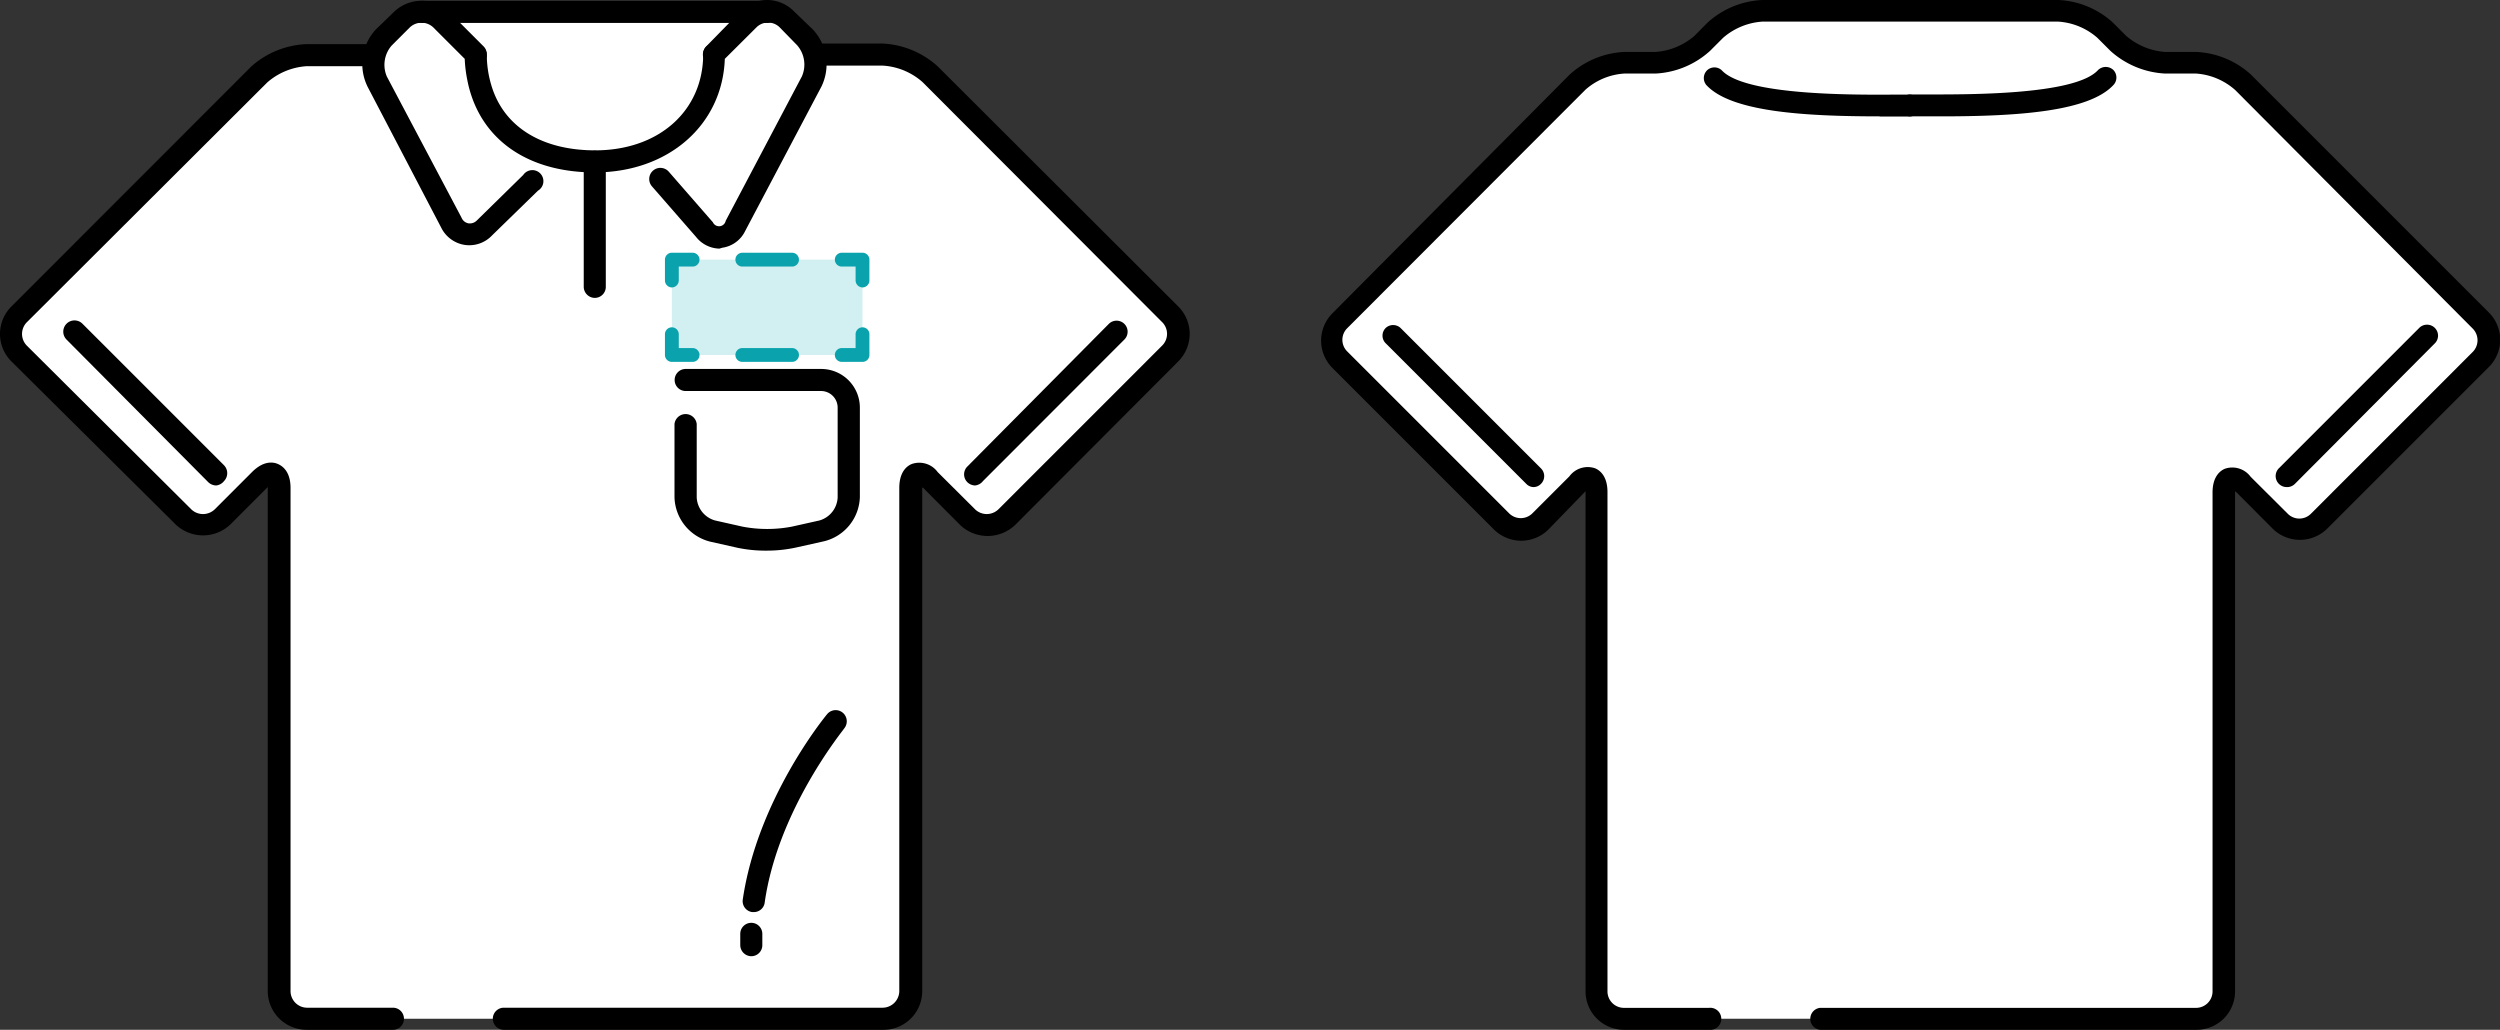 <svg xmlns="http://www.w3.org/2000/svg" viewBox="0 0 169.94 70"><rect x="0" y="0" width="169.94" height="70" fill="#333333" stroke="none"/><defs><style>.cls-1{fill:#fff;}.cls-2{fill:#d2eff1;}.cls-3{fill:#0aa3ad;}</style></defs><title>edit_pattern_1</title><g id="Layer_2" data-name="Layer 2"><g id="レイヤー_1" data-name="レイヤー 1"><polygon class="cls-1" points="50.32 0.75 29.76 0.75 29.76 11.13 25.16 11.13 25.16 69.25 48.06 69.25 48.06 12.48 50.32 12.48 50.32 0.75"/><path class="cls-1" d="M123.72,69.25h25.56a1.87,1.87,0,0,0,1.87-1.86V33.48c0-1,.59-1.27,1.32-.55L155,35.45a1.88,1.88,0,0,0,2.64,0l11-11a1.86,1.86,0,0,0,0-2.64L152.47,5.59a5.24,5.24,0,0,0-3.19-1.32h-2.1A5.18,5.18,0,0,1,144,3l-.89-.88A5.15,5.15,0,0,0,139.92.75H119.79a5.18,5.18,0,0,0-3.19,1.32l-.89.88a5.15,5.15,0,0,1-3.18,1.32h-2.11a5.21,5.21,0,0,0-3.18,1.32L91.05,21.78a1.88,1.88,0,0,0,0,2.64l11,11a1.87,1.87,0,0,0,2.63,0l2.52-2.52c.72-.72,1.32-.47,1.32.55V67.39a1.87,1.87,0,0,0,1.86,1.86h5.78"/><path d="M149.28,70H123.72a.75.75,0,0,1,0-1.49h25.56a1.12,1.12,0,0,0,1.12-1.12V33.48c0-1.1.53-1.49.85-1.62a1.55,1.55,0,0,1,1.74.55l2.52,2.51a1.11,1.11,0,0,0,1.58,0l11-11a1.13,1.13,0,0,0,0-1.58L151.94,6.12A4.46,4.46,0,0,0,149.28,5h-2.1a6,6,0,0,1-3.72-1.54l-.89-.89a4.46,4.46,0,0,0-2.65-1.1H119.79a4.52,4.52,0,0,0-2.66,1.1l-.89.89A5.94,5.94,0,0,1,112.53,5h-2.11a4.4,4.4,0,0,0-2.65,1.1L91.58,22.31a1.11,1.11,0,0,0,0,1.58l11,11a1.12,1.12,0,0,0,1.59,0l2.51-2.51a1.55,1.55,0,0,1,1.74-.55c.32.13.85.52.85,1.62V67.39a1.12,1.12,0,0,0,1.12,1.12h5.78a.75.75,0,1,1,0,1.49h-5.78a2.61,2.61,0,0,1-2.61-2.61v-34l0,0L105.25,36a2.63,2.63,0,0,1-3.69,0l-11-11a2.63,2.63,0,0,1,0-3.69L106.71,5.06a5.93,5.93,0,0,1,3.71-1.53h2.11a4.52,4.52,0,0,0,2.66-1.1l.88-.89A5.94,5.94,0,0,1,119.79,0h20.13a5.89,5.89,0,0,1,3.71,1.54l.89.89a4.52,4.52,0,0,0,2.66,1.1h2.1A5.93,5.93,0,0,1,153,5.06l16.19,16.19a2.61,2.61,0,0,1,0,3.69l-11,11a2.64,2.64,0,0,1-3.7,0l-2.51-2.52-.05,0v34A2.61,2.61,0,0,1,149.28,70Z"/><line class="cls-1" x1="164.98" y1="22.82" x2="155.43" y2="32.37"/><path d="M155.43,33.11a.75.75,0,0,1-.53-1.27l9.55-9.55a.75.75,0,0,1,1.06,0,.74.74,0,0,1,0,1.05L156,32.89A.74.74,0,0,1,155.43,33.11Z"/><line class="cls-1" x1="94.72" y1="22.82" x2="104.27" y2="32.37"/><path d="M104.27,33.11a.7.7,0,0,1-.52-.22L94.2,23.34a.73.73,0,0,1,0-1.05.74.74,0,0,1,1,0l9.55,9.55a.74.74,0,0,1,0,1.05A.71.71,0,0,1,104.27,33.11Z"/><path class="cls-1" d="M116.54,5.27c2,2.17,10.58,1.89,13.31,1.89"/><path d="M127.79,7.91c-5.25,0-10.13-.32-11.8-2.13a.74.74,0,0,1,.05-1,.73.73,0,0,1,1,0c1.6,1.73,9.07,1.67,11.88,1.65h.88a.76.76,0,0,1,.75.75.75.75,0,0,1-.75.74h-2.06Z"/><path class="cls-1" d="M143.16,5.27c-2,2.17-10.58,1.89-13.31,1.89"/><path d="M131.91,7.91h-2.06a.74.74,0,0,1-.74-.74.75.75,0,0,1,.74-.75h.88c2.81,0,10.29.08,11.88-1.65a.75.75,0,0,1,1.06,0,.74.74,0,0,1,0,1C142,7.59,137.16,7.91,131.91,7.91Z"/><path class="cls-1" d="M32.34,3.71H20.84A5.22,5.22,0,0,0,17.63,5L1.3,21.37A1.89,1.89,0,0,0,1.3,24L12.43,35.15a1.87,1.87,0,0,0,2.66,0l2.54-2.53c.73-.73,1.33-.49,1.33.55v34.2a1.88,1.88,0,0,0,1.88,1.88h5.83"/><path d="M26.67,70H20.84a2.64,2.64,0,0,1-2.64-2.63V33.11l0,0-2.54,2.54a2.7,2.7,0,0,1-3.72,0L.77,24.56a2.63,2.63,0,0,1,0-3.72L17.09,4.51A6,6,0,0,1,20.84,3h11.5a.75.75,0,0,1,0,1.5H20.84a4.5,4.5,0,0,0-2.68,1.11L1.83,21.9a1.13,1.13,0,0,0,0,1.6L13,34.62a1.15,1.15,0,0,0,1.6,0l2.53-2.53c.79-.79,1.44-.69,1.76-.55s.86.52.86,1.63v34.2a1.13,1.13,0,0,0,1.13,1.13h5.83a.75.75,0,0,1,0,1.5Z"/><path class="cls-1" d="M34.25,69.25H60a1.89,1.89,0,0,0,1.88-1.88V33.17c0-1,.6-1.28,1.33-.55l2.54,2.53a1.87,1.87,0,0,0,2.66,0L79.56,24a1.87,1.87,0,0,0,0-2.66L63.24,5A5.25,5.25,0,0,0,60,3.71H48.53"/><path d="M60,70H34.25a.75.75,0,0,1,0-1.5H60a1.14,1.14,0,0,0,1.13-1.13V33.17c0-1.11.53-1.5.85-1.63a1.55,1.55,0,0,1,1.76.55l2.54,2.53a1.14,1.14,0,0,0,1.59,0L79,23.49a1.12,1.12,0,0,0,0-1.59L62.71,5.58A4.47,4.47,0,0,0,60,4.46H48.53a.75.75,0,1,1,0-1.5H60a6,6,0,0,1,3.74,1.55L80.1,20.84a2.62,2.62,0,0,1,.77,1.86,2.65,2.65,0,0,1-.77,1.86L69,35.69a2.71,2.71,0,0,1-3.73,0l-2.53-2.54-.05,0V67.37A2.63,2.63,0,0,1,60,70Z"/><path class="cls-1" d="M44.91,12.18l3,3.44A1.2,1.2,0,0,0,50,15.38l5.17-9.82a2.7,2.7,0,0,0-.45-3L53.48,1.33a1.87,1.87,0,0,0-2.65,0l-2.3,2.34c0,4.48-3.63,7.29-8.1,7.29-3.58,0-6.62-1.52-7.69-4.75q-.14-.43-.24-.9a8.85,8.85,0,0,1-.16-1.64L30,1.33a1.89,1.89,0,0,0-2.66,0L26.08,2.57a2.72,2.72,0,0,0-.45,3l5.07,9.58a1.33,1.33,0,0,0,2.23.34l3.16-3.11"/><path d="M48.9,16.9a2.08,2.08,0,0,1-1.58-.79l-3-3.44a.75.75,0,0,1,1.14-1l3,3.44a.46.46,0,0,0,.87-.1l5.18-9.82a2,2,0,0,0-.32-2.11L53,1.86a1.12,1.12,0,0,0-1.58,0L49.27,4c-.16,4.49-3.83,7.72-8.84,7.72-4.23,0-7.3-1.92-8.4-5.26a8,8,0,0,1-.26-1A9.08,9.08,0,0,1,31.59,4L29.45,1.86a1.16,1.16,0,0,0-1.59,0L26.62,3.1a2,2,0,0,0-.32,2.11l5.07,9.58a.64.64,0,0,0,.46.39A.67.67,0,0,0,32.4,15l3.17-3.11a.75.75,0,1,1,1,1.07L33.45,16a2.13,2.13,0,0,1-1.85.65A2.15,2.15,0,0,1,30,15.49L25,5.92A3.47,3.47,0,0,1,25.55,2L26.79.8a2.7,2.7,0,0,1,3.73,0l2.35,2.35a.75.75,0,0,1,.22.53,7.46,7.46,0,0,0,.15,1.49,7.62,7.62,0,0,0,.22.82c.89,2.69,3.43,4.23,7,4.23,4.33,0,7.34-2.69,7.34-6.54A.74.74,0,0,1,48,3.16L50.3.81A2.58,2.58,0,0,1,52.15,0h0A2.57,2.57,0,0,1,54,.8L55.25,2a3.46,3.46,0,0,1,.59,3.88l-5.18,9.81a2.05,2.05,0,0,1-1.56,1.15Z"/><path class="cls-1" d="M56.81,49s-4.63,5.56-5.57,12.23"/><path d="M51.24,62h-.11a.75.75,0,0,1-.64-.85c1-6.81,5.54-12.37,5.74-12.61a.75.75,0,0,1,1.06-.09.76.76,0,0,1,.1,1.06c0,.05-4.51,5.47-5.41,11.85A.74.74,0,0,1,51.24,62Z"/><line class="cls-1" x1="51.07" y1="63.51" x2="51.07" y2="64.28"/><path d="M51.07,65a.76.76,0,0,1-.75-.75v-.77a.75.75,0,0,1,1.5,0v.77A.75.75,0,0,1,51.07,65Z"/><line class="cls-1" x1="40.43" y1="10.97" x2="40.43" y2="19.5"/><path d="M40.43,20.25a.76.76,0,0,1-.75-.75V11a.75.75,0,1,1,1.5,0V19.5A.75.75,0,0,1,40.43,20.25Z"/><line class="cls-1" x1="75.92" y1="22.56" x2="66.29" y2="32.19"/><path d="M66.29,33a.77.77,0,0,1-.53-.22.75.75,0,0,1,0-1.07L75.39,22a.75.75,0,0,1,1.06,1.06l-9.63,9.64A.79.79,0,0,1,66.29,33Z"/><line class="cls-1" x1="5.06" y1="22.56" x2="14.7" y2="32.19"/><path d="M14.7,33a.79.79,0,0,1-.54-.22L4.53,23.09A.75.75,0,0,1,5.6,22l9.63,9.63a.77.77,0,0,1,0,1.07A.79.79,0,0,1,14.7,33Z"/><path class="cls-1" d="M46.61,25.83h9.21a1.89,1.89,0,0,1,1.88,1.88v6.08a2.48,2.48,0,0,1-1.84,2.3L54,36.51a9.85,9.85,0,0,1-3.67,0l-1.88-.42a2.47,2.47,0,0,1-1.83-2.3v-5"/><path d="M52.15,37.43a9.31,9.31,0,0,1-2-.19l-1.87-.42a3.2,3.2,0,0,1-2.43-3v-5a.76.76,0,0,1,1.51,0v5a1.71,1.71,0,0,0,1.25,1.56l1.87.42a8.93,8.93,0,0,0,3.34,0l1.88-.42a1.71,1.71,0,0,0,1.24-1.56V27.71a1.13,1.13,0,0,0-1.12-1.13H46.61a.75.75,0,1,1,0-1.5h9.21a2.63,2.63,0,0,1,2.63,2.63v6.08a3.19,3.19,0,0,1-2.42,3l-1.88.42A9.31,9.31,0,0,1,52.15,37.43Z"/><rect class="cls-2" x="45.67" y="17.65" width="12.96" height="6.48"/><path class="cls-3" d="M58.63,24.6H57.22a.47.47,0,0,1,0-.94h.94v-.94a.47.47,0,1,1,.94,0v1.41A.47.47,0,0,1,58.63,24.6Z"/><path class="cls-3" d="M53.84,24.6H50.46a.47.47,0,0,1,0-.94h3.38a.47.47,0,0,1,0,.94Z"/><path class="cls-3" d="M47.08,24.6H45.67a.47.47,0,0,1-.47-.47V22.72a.47.47,0,0,1,.94,0v.94h.94a.47.47,0,0,1,0,.94Z"/><path class="cls-3" d="M45.67,19.54a.48.48,0,0,1-.47-.48V17.65a.47.47,0,0,1,.47-.47h1.41a.47.47,0,0,1,0,.94h-.94v.94A.48.48,0,0,1,45.67,19.54Z"/><path class="cls-3" d="M53.84,18.12H50.46a.47.47,0,0,1,0-.94h3.38a.47.47,0,0,1,0,.94Z"/><path class="cls-3" d="M58.63,19.54a.48.48,0,0,1-.47-.48v-.94h-.94a.47.47,0,0,1,0-.94h1.41a.47.47,0,0,1,.47.47v1.41A.48.48,0,0,1,58.63,19.54Z"/><line class="cls-1" x1="28.65" y1="0.81" x2="52.15" y2="0.81"/><path d="M52.15,1.56H28.65a.75.75,0,0,1,0-1.5h23.5a.74.74,0,0,1,.75.75A.75.75,0,0,1,52.15,1.56Z"/></g></g></svg>